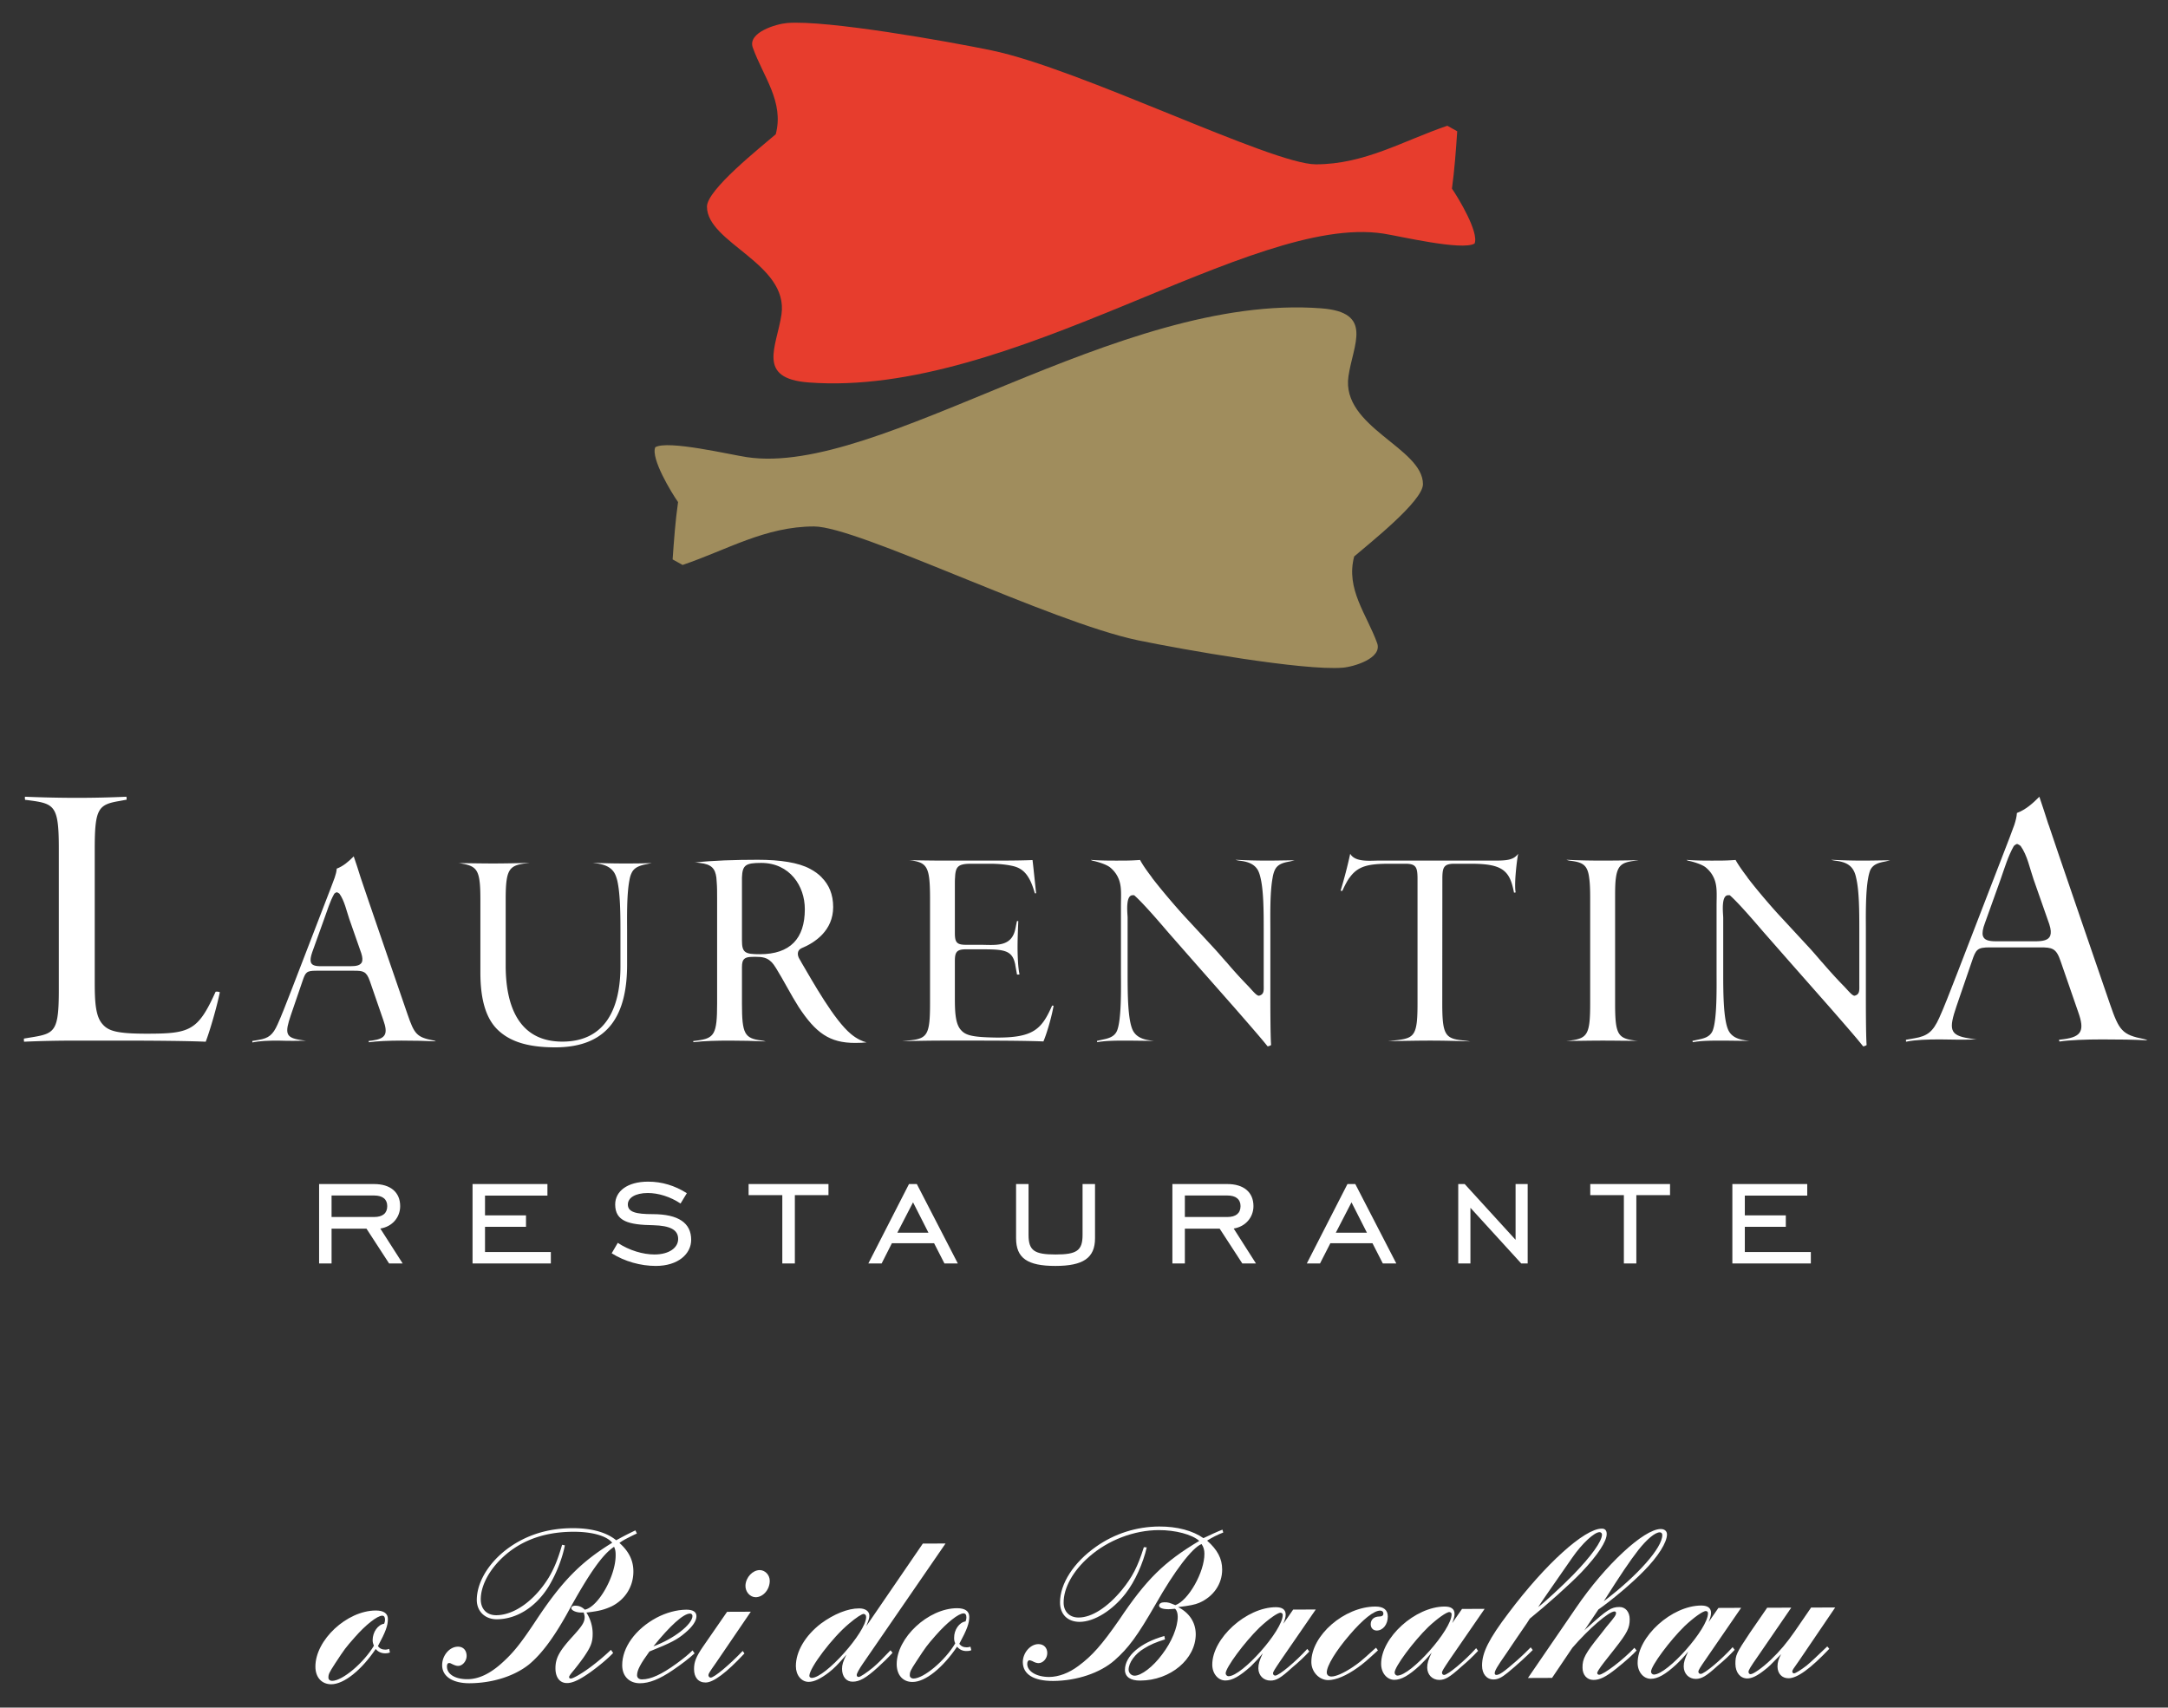 <svg xmlns="http://www.w3.org/2000/svg" width="234.815" height="184.993" viewBox="0 0 234.815 184.993"><rect x="0" y="0" width="234.815" height="184.993" fill="#333333" stroke="none"/><path fill-rule="evenodd" clip-rule="evenodd" fill="#FFF" d="M187.631 136.873h8.5v-1.24h-7.15v-2.73h4.44v-1.24h-4.44v-2.14h6.76v-1.25h-8.11v8.6zm-11.75 0h1.35v-7.4h3.65v-1.2h-8.64v1.2h3.64v7.4zm-17.94 0h1.32v-6.03l5.5 6.03h.7v-8.6h-1.31v6.04l-5.51-6.04h-.7v8.6zm-13.26-3.33l1.7-3.29 1.67 3.29h-3.37zm-3.14 3.33h1.43l1.12-2.19h4.56l1.12 2.19h1.46l-4.44-8.6h-.85l-4.4 8.6zm-13.21-5.03v-2.33h4.6c.93 0 1.43.41 1.43 1.15 0 .77-.5 1.18-1.43 1.18h-4.6zm0 1.26h3.77l2.45 3.77h1.48l-2.41-3.78c1.3-.21 2.14-1.23 2.14-2.43 0-1.51-1.06-2.39-2.83-2.39h-5.95v8.6h1.35v-3.77zm-18.28-4.83v5.87c0 2.14 1.21 3 4.25 3 3.02 0 4.3-.86 4.3-3v-5.87h-1.35v5.51c0 1.71-.64 2.12-2.92 2.12-2.29 0-2.93-.41-2.93-2.12v-5.51h-1.35zm-12.86 5.27l1.7-3.29 1.67 3.29h-3.37zm-3.14 3.33h1.44l1.11-2.19h4.57l1.12 2.19h1.45l-4.44-8.6h-.85l-4.4 8.6zm-9.32 0h1.36v-7.4h3.64v-1.2h-8.65v1.2h3.65v7.4zm-18.48-1.1c1.41.89 3.14 1.37 4.78 1.37 2.41 0 3.83-1.3 3.83-2.83 0-1.83-1.39-2.78-4.17-2.78-1.8 0-2.69-.22-2.69-1.05 0-.71.8-1.24 2.17-1.24 1.11 0 2.42.39 3.54 1.14l.68-1.12c-1.31-.83-2.7-1.25-4.2-1.25-2.24 0-3.56 1.04-3.56 2.47 0 1.83 1.47 2.21 4.13 2.25 1.8.05 2.69.48 2.69 1.49 0 .94-.96 1.68-2.57 1.68-1.22 0-2.72-.43-3.97-1.26l-.66 1.13zm-15.07 1.1h8.48v-1.24h-7.13v-2.73h4.44v-1.24h-4.44v-2.14h6.76v-1.25h-8.11v8.6zm-15.27-5.03v-2.33h4.61c.93 0 1.42.41 1.42 1.15 0 .77-.49 1.18-1.42 1.18h-4.61zm0 1.26h3.78l2.45 3.77h1.47l-2.42-3.78c1.32-.21 2.15-1.23 2.15-2.43 0-1.51-1.06-2.39-2.82-2.39h-5.96v8.6h1.35v-3.77z"/><path fill="#E73D2D" d="M159.711 26.383c-1.33.81-8.19-.82-9.9-1.08-14.37-2.18-40.22 17.8-62.23 16.13-5.69-.43-3.46-3.87-2.94-7.36.8-5.53-8.07-7.74-8.07-11.69 0-1.84 5.84-6.44 7.45-7.84.93-3.53-1.37-6.25-2.49-9.4-.57-1.62 2.52-2.55 3.73-2.65 4.28-.34 17.39 1.98 22.15 2.97 9.53 1.97 30.34 12.34 35.1 12.34 5.29 0 9.46-2.55 14.25-4.18l1.07.6c-.14 2.07-.29 4.16-.57 6.21.68.99 2.95 4.73 2.45 5.95z"/><path fill="#A08D5D" d="M70.971 48.453c1.34-.81 8.19.82 9.91 1.07 14.37 2.18 40.21-17.8 62.22-16.12 5.7.43 3.46 3.87 2.95 7.36-.81 5.52 8.07 7.73 8.07 11.69 0 1.84-5.84 6.44-7.45 7.83-.94 3.54 1.36 6.26 2.49 9.4.57 1.63-2.52 2.55-3.73 2.65-4.29.35-17.4-1.98-22.15-2.96-9.54-1.98-30.35-12.34-35.11-12.34-5.28 0-9.45 2.55-14.24 4.17l-1.08-.6c.15-2.07.29-4.14.59-6.21-.7-.99-2.97-4.72-2.47-5.94z"/><g fill="#FFF"><path fill-rule="evenodd" clip-rule="evenodd" d="M220.431 101.973h-4.26c-.85 0-1.28-.16-1.41-.6-.08-.31-.01-.75.22-1.36l1.71-4.77c.42-1.19.8-2.5 1.43-3.6 0 0 .24-.21.33-.21.12-.01.4.21.4.21.73 1.02 1 2.46 1.4 3.61l1.71 4.88c.18.56.2.94.1 1.23-.19.5-.8.61-1.63.61zm-2.8-11.16l-5.59 14.48c-.86 2.21-1.52 3.93-2.01 4.99-.68 1.5-1.28 1.96-2.69 2.2l-.91.16c0 .15.01.19.01.21 1.03-.21 2.32-.25 3.68-.25 1.51.04 2.79.04 3.99 0-.19 0-.88-.12-.88-.12-2.09-.33-2.17-.99-1.32-3.49l1.67-4.87c.43-1.28.58-1.49 1.95-1.49h5.42c1.31 0 1.76.08 2.23 1.49l1.91 5.52c.71 1.98.38 2.67-1.53 2.93l-.55.07c.01.09.03.15.05.19 1.07-.16 2.85-.23 4.62-.23 1.95 0 3.39.02 4.91.1-.13-.08-.38-.14-.38-.14-2.36-.46-2.69-.92-3.67-3.76 0 0-6.41-18.64-6.66-19.47h-.01c-.33-1.01-.64-2.02-.99-3.02-.72.73-1.49 1.41-2.43 1.76-.02.41-.14.84-.27 1.26l-.55 1.48z"/><path d="M202.351 95.053c.06-.3.13-.57.21-.77.31-.69 1.01-.84 1.66-.96l.51-.12c-1 0-1.79.03-3.02.03-1.14 0-2.23-.03-3.37-.09.12.06.52.11.52.11.81.1 1.48.34 1.86.98.13.21.24.49.31.84.34 1.38.35 3.68.35 5.48v6.01c0 .71.07 1.14-.48 1.3-.25.08-.74-.57-1.23-1.07-.74-.75-1.61-1.72-2.35-2.58h-.01c-.51-.6-.98-1.14-1.29-1.48l-3.09-3.34c-.7-.74-2.4-2.67-3.66-4.32v-.02c-.55-.72-1.02-1.39-1.29-1.89-.64.05-1.28.07-1.86.07-.73 0-2.29.02-3.46-.08.08.07.24.1.24.1.42.09 1.41.36 1.85.72.41.34.68.71.86 1.1.42.89.31 1.88.31 3.03v7.32c0 1.38.07 5.04-.43 6.25-.31.71-1.02.84-1.69.98l-.49.11c.02.09.02.12.04.14.81-.14 1.65-.17 2.96-.17 1.12 0 2.25.03 3.33.03-.12.01-.47-.04-.47-.04-.81-.1-1.53-.34-1.91-1-.6-1.05-.62-4.07-.62-6.3v-6.02c0-.35-.27-2.42.53-2.42h.18c1.04.91 3.03 3.27 3.7 4.04l2.8 3.19 4.45 5.05c2.04 2.34 2.98 3.43 3.49 4.09.15-.01.28-.07.38-.14-.08-1.07-.08-4.41-.08-5.28V100.553c0-1.16-.05-3.91.26-5.48v-.02zM110.261 104.213c-.03-.49-.05-1.04-.05-1.6 0-1.02.05-2.03.08-2.83-.07-.01-.11 0-.15.01l-.17.84c-.42 2.04-2.21 1.72-3.87 1.72h-1.49c-1 0-1.19-.28-1.19-1.28v-5.23c0-.29 0-.55.02-.77.05-1.2.33-1.5 1.76-1.5h2.07c.86 0 1.84.09 2.6.29.69.2 1.16.59 1.53 1.21.27.44.48 1 .68 1.7h.14l-.18-1.7c-.08-.74-.15-1.45-.21-1.9-.76.04-2.26.06-3.81.06h-5.91c-1.27 0-2.62-.03-3.76-.04.1 0 .25.01.25.01 1.32.17 1.84.47 2.03 1.87.07.53.1 1.24.1 2.16v11.5c0 3.31-.29 3.77-2.13 3.97l-.9.1c1.37-.04 3.13-.07 4.41-.07h3.52c3.38 0 5.94.03 7.38.09.38-.89.9-2.69 1.1-3.86a.308.308 0 0 0-.16-.02c-1.12 2.55-2.02 3.49-6.06 3.46-2.56-.04-3.31-.23-3.83-.84-.6-.68-.64-2.01-.64-3.5v-3.93c0-.96.17-1.29 1.19-1.29h1.49c2.38 0 3.42.01 3.79 1.37.03.11.07.24.08.37l.18.99c.08.01.18.01.27-.01-.07-.36-.13-.82-.16-1.35z"/><path fill-rule="evenodd" clip-rule="evenodd" d="M82.301 103.373c-1.61 0-1.94-.16-1.94-1.5v-6.8c.05-1.36.39-1.59 2.09-1.59 1.53 0 2.73.62 3.54 1.59h.01-.01c.77.92 1.18 2.14 1.18 3.43 0 3.18-1.59 4.87-4.87 4.87zm9.86 8.64c-1.82-1.51-4.09-5.59-5.39-7.8v-.01l-.18-.31c-.24-.38-.29-.92.2-1.16 1.47-.6 3.45-1.92 3.45-4.47 0-1.39-.47-2.43-1.23-3.19l-.02-.01h.02c-.36-.38-.79-.68-1.26-.93-1.26-.69-3.27-.99-5.67-.99-2.44 0-4.97.08-6.86.3.12-.02.56.04.56.04 1.3.14 1.68.62 1.81 1.59v.01c.02.15.03.34.04.54.04.46.04 1.05.04 1.8v11.3c0 3.31-.3 3.76-2.14 4l-.45.06c0 .04 0 .08.03.12 1.17-.14 2.57-.17 3.94-.17 1.28 0 2.59.03 3.87.09-.13-.06-.44-.1-.44-.1-1.83-.24-2.12-.69-2.12-4v-3.94c0-.25.02-.44.06-.57h-.01l.01-.01c.15-.49.55-.55 1.35-.55.82 0 1.32.09 1.77.56h.02c.16.17.33.4.51.7.75 1.2 1.61 2.89 2.44 4.19 1.85 2.8 3.33 3.88 6.1 3.88.54 0 .94-.02 1.25-.06-.41-.09-1.06-.37-1.7-.91zM37.961 104.673h-3.22c-.65 0-.99-.12-1.08-.46-.06-.24-.01-.57.15-1.04l1.3-3.62c.34-.9.61-1.89 1.1-2.74 0 0 .18-.15.26-.15.08 0 .29.15.29.15.55.77.77 1.87 1.07 2.74l1.3 3.72c.13.41.15.71.08.93-.16.38-.61.47-1.25.47zm-2.13-8.48l-4.24 11c-.65 1.68-1.16 2.98-1.53 3.79-.51 1.14-.97 1.49-2.03 1.67l-.7.12c-.01.12 0 .14.01.16.78-.17 1.76-.2 2.78-.2 1.16.04 2.13.03 3.04.01-.14 0-.67-.09-.67-.09-1.58-.25-1.64-.75-1-2.65l1.27-3.71c.33-.97.43-1.13 1.48-1.13h4.12c.99 0 1.33.07 1.7 1.13l1.45 4.2c.54 1.51.28 2.02-1.17 2.23l-.41.05c0 .08.01.12.02.14.82-.12 2.19-.18 3.52-.18 1.49 0 2.57.03 3.74.08-.1-.07-.29-.1-.29-.1-1.8-.35-2.05-.7-2.79-2.85 0 0-4.88-14.17-5.07-14.79-.25-.78-.48-1.55-.75-2.3-.55.56-1.14 1.07-1.84 1.33-.02.31-.11.65-.22.97 0 0-.29.78-.42 1.12z"/><path d="M172.121 95.083c.08.53.11 1.23.11 2.16v11.48c0 3.31-.29 3.76-2.13 4l-.43.05c1.28-.01 2.66-.04 3.93-.04 1.29 0 2.59.03 3.88.02-.12.01-.43-.03-.43-.03-1.83-.24-2.12-.69-2.12-4v-11.48c0-.93.01-1.62.09-2.16.19-1.38.71-1.67 2.03-1.83l.43-.06c-1.29.02-2.59.04-3.88.04-1.33 0-2.65-.02-3.93-.09.12.07.43.11.43.11 1.32.16 1.84.45 2.02 1.82v.01zM68.171 95.373c.05-.31.13-.58.23-.78.3-.69 1.04-.86 1.7-.99l.49-.11c-1.04.05-1.87.05-3.09.05-1.17 0-2.29-.03-3.31-.08l.45.07c.82.13 1.49.37 1.89 1.01.13.21.23.49.32.83.33 1.38.35 3.69.35 5.46v3.85c0 4.75-1.77 8.16-6.29 8.16-4.8 0-6.14-3.99-6.14-8.25v-7.05c0-.92.02-1.62.1-2.17.19-1.37.72-1.67 2.05-1.84l.45-.06c-1.3.04-2.64.07-3.97.07-1.3 0-2.61-.03-3.81-.04.1 0 .3.03.3.03 1.32.22 1.85.49 2.04 1.84v.01c.08.53.1 1.24.1 2.16v7.81c0 3.07.66 5.07 1.93 6.26 1.33 1.25 3.27 1.85 6.17 1.85 5.92 0 7.79-3.72 7.79-8.96v-3.67c0-1.11-.06-3.89.25-5.46zM164.131 95.073c.06-.85.16-1.82.3-2.58-.5.68-1.24.74-2.56.74h-12.63c-.89 0-2.47.19-3-.74a51.72 51.72 0 0 1-1.04 4c.09.02.14.02.19.01.26-.57.5-1.04.77-1.42h.01c.9-1.27 2.04-1.51 4.34-1.51h1.72c1.14 0 1.28.4 1.3 1.5v13.66c0 3.33-.31 3.71-2.13 3.94l-1.05.12c1.86-.03 3.25-.06 4.56-.06 1.3 0 2.63.03 4.31.09-.16-.04-.87-.12-.87-.12-1.83-.2-2.14-.66-2.14-3.97l.01-13.66c.02-1.1.16-1.5 1.29-1.5h1.77c2.46 0 3.59.35 4.2 1.5h.01-.01c.22.42.37.96.5 1.63.13-.01.17-.02.18-.03-.07-.3-.07-.91-.03-1.6zM23.351 107.443c-1.92 4.26-2.8 4.54-7.48 4.54-3.28 0-4.16-.31-4.79-1.06-.76-.86-.82-2.55-.82-4.53v-14.48c0-4.34.4-4.75 2.69-5.14l.76-.14c.01-.07 0-.23-.02-.32-1.77.08-3.57.12-5.33.12-1.85 0-3.66-.04-5.66-.12-.01.11-.01.24.02.34.13 0 .95.12.95.12 2.3.34 2.7.82 2.7 5.14v15.34c0 4.33-.41 4.69-2.69 5.08l-1.09.18c0 .07-.01.25.02.34 1.71-.08 3.71-.12 5.75-.12h4.29c4.37 0 7.79.04 9.63.12.46-1.2 1.2-3.75 1.53-5.36-.12-.05-.3-.09-.46-.05zM137.841 95.053c.05-.3.13-.57.22-.77.3-.69.99-.84 1.65-.96l.52-.12c-1.01 0-1.8.03-3.04.03-1.14 0-2.23-.03-3.37-.09.12.06.52.11.52.11.82.1 1.49.34 1.88.98.12.21.22.49.3.84.34 1.38.35 3.68.35 5.48v6.01c0 .71.08 1.14-.48 1.3-.26.08-.75-.57-1.23-1.07a49.74 49.74 0 0 1-2.34-2.58h-.01c-.53-.6-.99-1.14-1.31-1.48l-3.09-3.34c-.69-.74-2.38-2.67-3.65-4.32v-.02c-.55-.72-1.02-1.39-1.28-1.89-.65.05-1.29.07-1.86.07-.74 0-2.3.02-3.48-.08.1.07.25.1.25.1.42.09 1.4.36 1.85.72.41.34.68.71.86 1.1.42.89.31 1.88.31 3.03v7.32c0 1.38.08 5.04-.43 6.25-.31.71-1.03.84-1.69.98l-.48.11.02.14c.81-.14 1.66-.17 2.97-.17 1.11 0 2.25.03 3.33.03-.12.01-.47-.04-.47-.04-.81-.1-1.52-.34-1.91-1-.61-1.05-.62-4.07-.62-6.3v-6.02c0-.35-.27-2.42.54-2.42h.17c1.04.91 3.04 3.27 3.7 4.04l2.8 3.19 4.45 5.05c2.04 2.34 2.98 3.43 3.5 4.09.14-.01.27-.07.38-.14-.08-1.07-.08-4.41-.08-5.28V100.553c0-1.16-.06-3.91.25-5.48v-.02z"/></g><g fill="#FFF"><path fill-rule="evenodd" clip-rule="evenodd" d="M42.151 178.633c-.18.05-.27.08-.39.08-.39 0-.64-.13-.83-.38.84-1.56 1.08-2.22 1.08-2.94 0-.61-.46-.92-1.31-.92-3.13.01-6.55 3.2-6.54 6.08 0 1.16.68 1.91 1.72 1.91 1.37-.01 3.26-1.52 4.81-3.82.26.31.61.47 1.05.47.17 0 .3-.02.49-.09l-.08-.39zm-1.65-.35c-1.09 1.84-3.4 3.81-4.53 3.81-.23 0-.4-.14-.4-.34 0-.38.07-.53.71-1.52 1.09-1.66 1.11-1.68 2.11-2.82 1.2-1.38 2.47-2.38 3.01-2.38.19 0 .3.14.3.43 0 .15-.02.25-.09.44-.69.1-1.25.92-1.25 1.77 0 .22.03.36.14.61z"/><path d="M63.701 174.673c1.24-.15 1.76-.3 2.52-.64 1.48-.73 2.39-2.16 2.38-3.8 0-1.17-.48-2.16-1.51-3.08.3-.22.54-.36.98-.58.54-.28.85-.42.91-.44l-.16-.34c-.82.39-1.32.65-2.08 1.07-1.06-.87-2.7-1.32-4.74-1.31-2.45.01-4.6.62-6.48 1.84-2.37 1.54-3.88 3.86-3.88 5.95.01 1.23.9 2.08 2.16 2.08 2.17-.01 4.25-1.33 5.64-3.58.79-1.33 1.45-2.94 1.74-4.43l-.3-.06c-.46 1.59-.86 2.56-1.44 3.54-1.52 2.48-3.73 4.08-5.69 4.09-1.02 0-1.67-.65-1.68-1.71 0-1.29.68-2.75 1.88-4.06 2.02-2.16 4.73-3.26 8.14-3.27 2.03-.01 3.61.44 4.22 1.19-3.41 2.09-5.44 4.17-8.21 8.35-1.68 2.54-2.46 3.51-3.63 4.58-1.34 1.24-2.61 1.85-3.84 1.85-1.33.01-2.22-.54-2.22-1.37 0-.24.08-.38.24-.38.06 0 .15.02.23.07.38.19.57.24.74.24.48 0 .92-.52.92-1.09-.01-.61-.38-1-.95-.99-.89 0-1.71.95-1.7 2.01 0 1.21 1.13 1.95 2.95 1.95 2.5-.01 4.87-.77 6.45-2.03 1.3-1.08 2.58-2.75 4.07-5.4 2.41-4.42 3.89-6.53 5.15-7.35.13.28.17.5.17.91.01 2.26-1.89 5.61-3.34 5.9-.33-.31-.64-.43-1.03-.43-.26 0-.43.1-.43.27 0 .24.54.48 1.07.47h.27c.07.25.1.35.1.49 0 .58-.26.97-1.48 2.3-1.27 1.42-1.68 2.17-1.68 3.25 0 1 .48 1.61 1.26 1.6.61 0 1.39-.37 2.54-1.19.98-.71 1.85-1.44 2.45-2.07l-.24-.34a24.3 24.3 0 0 1-2.38 1.99c-.91.66-1.74 1.12-1.97 1.12-.11 0-.18-.06-.18-.16s.11-.27.54-.78c.22-.27.65-.82 1-1.31.82-1.19 1.01-1.67 1.01-2.62 0-.8-.25-1.62-.68-2.28l.19-.02z"/><path fill-rule="evenodd" clip-rule="evenodd" d="M75.011 178.793c-.39.39-.91.83-1.75 1.44-1.61 1.17-2.78 1.7-3.71 1.7-.33.01-.55-.16-.55-.45 0-.54.37-1.24 1.34-2.57 2.32-.93 3.02-1.29 3.88-2.03.78-.65 1.22-1.29 1.21-1.8 0-.45-.36-.7-1.09-.7-1.06.01-2.21.33-3.23.87-2.28 1.22-3.73 3.23-3.72 5.15 0 1.18.76 1.95 1.92 1.95 1 0 2.13-.44 3.56-1.42.93-.63 1.79-1.29 2.36-1.82l-.22-.32zm-4.24-.44c1.8-2.23 3.25-3.55 3.97-3.55.15-.01.26.12.26.26 0 .9-2.01 2.48-4.23 3.29zM81.321 174.603l-2.57.01-2.62 3.79c-.75 1.1-.96 1.65-.96 2.42 0 .9.47 1.46 1.26 1.45.82 0 2.24-1.04 4.2-3.15l-.19-.27c-1.43 1.5-3.08 2.89-3.47 2.89-.12 0-.24-.12-.24-.26 0-.15.08-.3.83-1.36l3.76-5.52zm.96-4.51c-.76.01-1.48.76-1.54 1.64-.04.7.49 1.3 1.11 1.3.81-.01 1.52-.83 1.52-1.78 0-.63-.5-1.16-1.09-1.16zM102.411 167.213l-2.46.01-6.12 8.94c.28-.74.33-.86.33-1.15-.01-.46-.44-.77-1.1-.77-1.25 0-2.75.62-4.14 1.64-1.71 1.31-2.73 3.04-2.72 4.63 0 .97.61 1.7 1.39 1.69.59 0 1.29-.34 2.18-1.02.62-.49.93-.81 1.9-1.92-.37.75-.47 1.09-.47 1.53 0 .84.46 1.4 1.15 1.39.74 0 1.44-.39 2.7-1.53.62-.56 1.14-1.07 1.62-1.6l-.22-.27c-1 1.05-1.34 1.39-1.9 1.87-.68.56-1.38 1.02-1.54 1.02-.14.01-.22-.09-.22-.21 0-.17.25-.63.67-1.24l8.95-13.01zm-8.86 7.63c.17.03.26.14.26.34 0 1.62-4.41 6.58-5.89 6.59-.15 0-.26-.1-.26-.22 0-.87 2.51-4.18 4.3-5.66.76-.65 1.41-1.07 1.59-1.05zM105.111 178.393c-.17.04-.25.07-.39.07-.39 0-.63-.13-.82-.38.84-1.56 1.08-2.22 1.08-2.94-.01-.61-.47-.92-1.32-.92-3.12.01-6.55 3.2-6.54 6.08.01 1.17.68 1.92 1.72 1.91 1.38 0 3.26-1.52 4.82-3.82.26.31.6.48 1.04.47.18 0 .3-.01.5-.09l-.09-.38zm-1.65-.36c-1.08 1.84-3.4 3.81-4.53 3.81-.21 0-.39-.14-.39-.33 0-.39.06-.54.71-1.53 1.08-1.65 1.1-1.67 2.1-2.82 1.21-1.38 2.47-2.38 3.01-2.38.2 0 .31.14.31.44 0 .14-.02.24-.09.43-.69.1-1.25.92-1.24 1.77 0 .22.01.36.12.61z"/><path d="M126.111 177.233c-2.57.72-4.27 2.15-4.27 3.68.01.75.6 1.16 1.66 1.15 3.26-.01 6.01-2.32 6.01-5.03-.01-1.29-.71-2.32-1.91-2.93 1.24-.15 1.81-.26 2.28-.46 1.55-.67 2.5-2.05 2.49-3.62 0-1.17-.51-2.13-1.63-3.12.54-.34 1.12-.64 1.75-.88l-.09-.31c-.46.17-1.45.63-2.06.92-1.15-.81-2.85-1.27-4.78-1.26-2.46.01-4.85.77-6.84 2.18-2.43 1.7-3.92 4.02-3.91 6.05 0 1.28.82 2.1 2.13 2.1 1.57-.01 3.54-1.23 4.97-3.07 1.02-1.31 1.92-3.33 2.29-5l-.31-.02c-.67 2.13-1.25 3.24-2.38 4.63-1.56 1.89-3.27 2.99-4.68 2.99-.98.01-1.63-.64-1.63-1.61-.01-1.6 1.03-3.47 2.77-4.98 2.05-1.8 4.85-2.87 7.52-2.88 1.81-.01 3.63.47 4.4 1.17-3.82 2.28-5.73 4.16-8.67 8.55-1.86 2.68-2.92 3.89-4.41 4.99-1.04.78-2.15 1.19-3.17 1.2-1.37 0-2.37-.6-2.38-1.4 0-.24.09-.41.24-.41.09 0 .19.05.31.09.26.15.49.22.67.22.5 0 .95-.51.95-1.09 0-.59-.39-.97-.96-.97-.88 0-1.69.95-1.69 1.95.01 1.32 1.17 2.05 3.29 2.04 2.56-.01 5.09-.87 6.64-2.23 1.52-1.34 2.47-2.63 4.48-6.12 1.99-3.52 3.94-6.09 4.95-6.48.22.31.31.65.31 1.05.01 1.99-1.74 5.08-3.15 5.57-.64-.26-.76-.32-1.2-.31-.32 0-.56.14-.56.36 0 .24.37.39 1.02.39.18-.01.33-.01.7-.05.19.14.3.48.3.86 0 1.14-.66 2.75-1.7 4.1-.97 1.32-2.25 2.29-2.97 2.29-.34.01-.65-.29-.65-.65 0-.75.69-1.72 1.68-2.3.63-.4 1.31-.69 2.26-.98l-.07-.37z"/><path fill-rule="evenodd" clip-rule="evenodd" d="M142.511 174.363l-2.45.01-1.06 1.53c.17-.44.25-.74.25-.99 0-.54-.37-.8-1.06-.8-3.2.01-6.9 3.37-6.89 6.23 0 .96.63 1.72 1.43 1.71.74 0 1.56-.47 2.74-1.53.52-.51.84-.85 1.3-1.42-.37.81-.48 1.15-.48 1.63.01.77.55 1.33 1.31 1.33.63 0 1.11-.27 2.34-1.4.78-.65 1.26-1.11 1.87-1.75l-.22-.28c-1.23 1.36-3.05 2.89-3.47 2.89-.13 0-.24-.1-.24-.24 0-.17.16-.41.88-1.48l3.75-5.44zm-3.8.35c.15.03.22.1.22.25 0 1.66-4.39 6.62-5.87 6.63-.15 0-.31-.14-.31-.31 0-.63 2.06-3.4 3.64-4.94.97-.92 2.03-1.67 2.32-1.63z"/><path d="M149.041 178.503l-.17.14c-1.61 1.46-1.63 1.46-2.45 2.02-.93.61-1.74.96-2.21.96-.31 0-.51-.17-.51-.44 0-.72.99-2.35 2.49-4.09 1.45-1.69 2.62-2.61 3.29-2.61.22 0 .35.12.35.31.01.22-.15.33-.45.33-.57.01-.92.33-.92.84 0 .41.27.68.66.68.67-.01 1.19-.66 1.19-1.52 0-.72-.46-1.08-1.35-1.08-3.37.02-6.94 3.13-6.93 6.01 0 1.07.85 1.96 1.83 1.96.84-.01 1.95-.47 3.18-1.35.64-.46.96-.73 2.2-1.87l-.2-.29z"/><path fill-rule="evenodd" clip-rule="evenodd" d="M160.801 174.293l-2.45.01-1.06 1.53c.17-.44.26-.74.25-1 0-.53-.37-.79-1.07-.79-3.19.01-6.89 3.37-6.88 6.22 0 .97.63 1.72 1.43 1.72.75 0 1.57-.47 2.74-1.54.52-.51.84-.84 1.3-1.41-.37.8-.48 1.15-.48 1.63.01.77.55 1.33 1.32 1.33.62-.01 1.1-.28 2.34-1.4.77-.65 1.25-1.11 1.85-1.75l-.21-.29c-1.23 1.37-3.06 2.9-3.47 2.9-.13 0-.23-.1-.23-.24 0-.17.15-.41.87-1.48l3.75-5.44zm-3.8.35c.15.03.22.09.22.25.01 1.66-4.39 6.62-5.87 6.63-.15 0-.3-.15-.3-.32-.01-.63 2.05-3.39 3.63-4.93.97-.92 2.04-1.68 2.32-1.63zM165.691 175.353c1.75-1.41 4.34-3.71 5.62-5.05 1.74-1.84 2.72-3.33 2.71-4.13 0-.38-.19-.58-.54-.57-1.87 0-6.12 3.85-10.09 9.14-2.13 2.81-2.88 4.3-2.87 5.7 0 .9.5 1.5 1.24 1.5.47 0 .88-.2 1.54-.74 1.04-.85 2.03-1.77 2.71-2.45l-.22-.29c-.41.41-.82.83-1.56 1.48-1.37 1.2-1.83 1.51-2.17 1.51-.09 0-.17-.07-.17-.17-.01-.27.25-.72 1.25-2.15.76-1.12 1.49-2.22 2.23-3.28l.32-.5zm.91-1.25c.2-.34 1.43-2.11 3.7-5.37 1.06-1.53 2.38-2.75 2.95-2.75.14 0 .26.12.26.26 0 .73-1.17 2.36-3.14 4.38-1.15 1.18-3.17 3.04-3.77 3.48zM165.491 181.783l2.61-.01 2.2-3.26c1.78-2.06 3.95-3.94 4.57-3.94.09 0 .16.08.16.15 0 .24-.08.38-1.04 1.52l-.67.86c-1.63 2.02-1.93 2.59-1.92 3.56 0 .78.48 1.33 1.18 1.33.69 0 1.34-.32 2.47-1.22 1.04-.83 1.84-1.56 2.21-1.97l-.24-.29c-1.17 1.26-3.33 2.92-3.82 2.92-.11 0-.21-.09-.21-.19 0-.12.23-.49.77-1.19l1.15-1.46c1.35-1.72 1.6-2.23 1.6-3.18 0-.8-.47-1.33-1.11-1.32-.88 0-1.33.29-3.43 2.19-.13.1-.24.21-.37.34l1.52-2.26c1.44-1 3.64-2.85 4.94-4.19 1.53-1.55 2.49-3.08 2.49-3.95-.01-.37-.27-.58-.68-.58-1.83.01-6.01 3.9-9.14 8.49l-5.24 7.65zm8.21-8.31c1.79-2.83 2.81-4.35 3.76-5.57.92-1.16 1.8-1.9 2.31-1.9.16 0 .27.1.27.3.01 1.35-2.61 4.34-6.34 7.17zM188.581 174.183l-2.46.01-1.06 1.53c.18-.44.26-.74.26-1 0-.53-.38-.79-1.06-.79-3.2.01-6.9 3.37-6.89 6.22 0 .97.63 1.72 1.43 1.72.75 0 1.57-.47 2.74-1.54.52-.5.84-.84 1.3-1.41-.37.8-.48 1.15-.48 1.62.01.78.56 1.34 1.31 1.34.63-.01 1.11-.28 2.34-1.4.78-.65 1.27-1.11 1.87-1.75l-.22-.29c-1.23 1.37-3.06 2.9-3.46 2.9-.14 0-.25-.1-.25-.24 0-.17.15-.41.89-1.48l3.74-5.44zm-3.8.35c.15.03.21.09.21.25.01 1.66-4.38 6.62-5.86 6.63-.16 0-.31-.15-.31-.31 0-.64 2.06-3.4 3.64-4.94.97-.92 2.03-1.68 2.32-1.63z"/><path d="M198.771 174.143l-2.61.01-1.75 2.55c-.89 1.28-1.58 2.11-2.64 3.13-.87.83-1.87 1.54-2.17 1.54-.11 0-.22-.1-.22-.25 0-.19.19-.51 1.02-1.7l3.61-5.26-2.61.01-1.86 2.7c-1.49 2.23-1.58 2.44-1.58 3.38.01.95.53 1.58 1.29 1.58.5 0 1.09-.29 1.89-.93.5-.39.52-.42 1.77-1.7-.29.56-.39.89-.39 1.35.01.76.49 1.26 1.19 1.26.93 0 2.34-1 4.42-3.19l-.22-.26c-1.03.99-1.77 1.69-2.23 2.07-.62.48-1.2.84-1.37.85-.11 0-.19-.1-.19-.2 0-.14.1-.28.74-1.18l3.91-5.76z"/></g></svg>